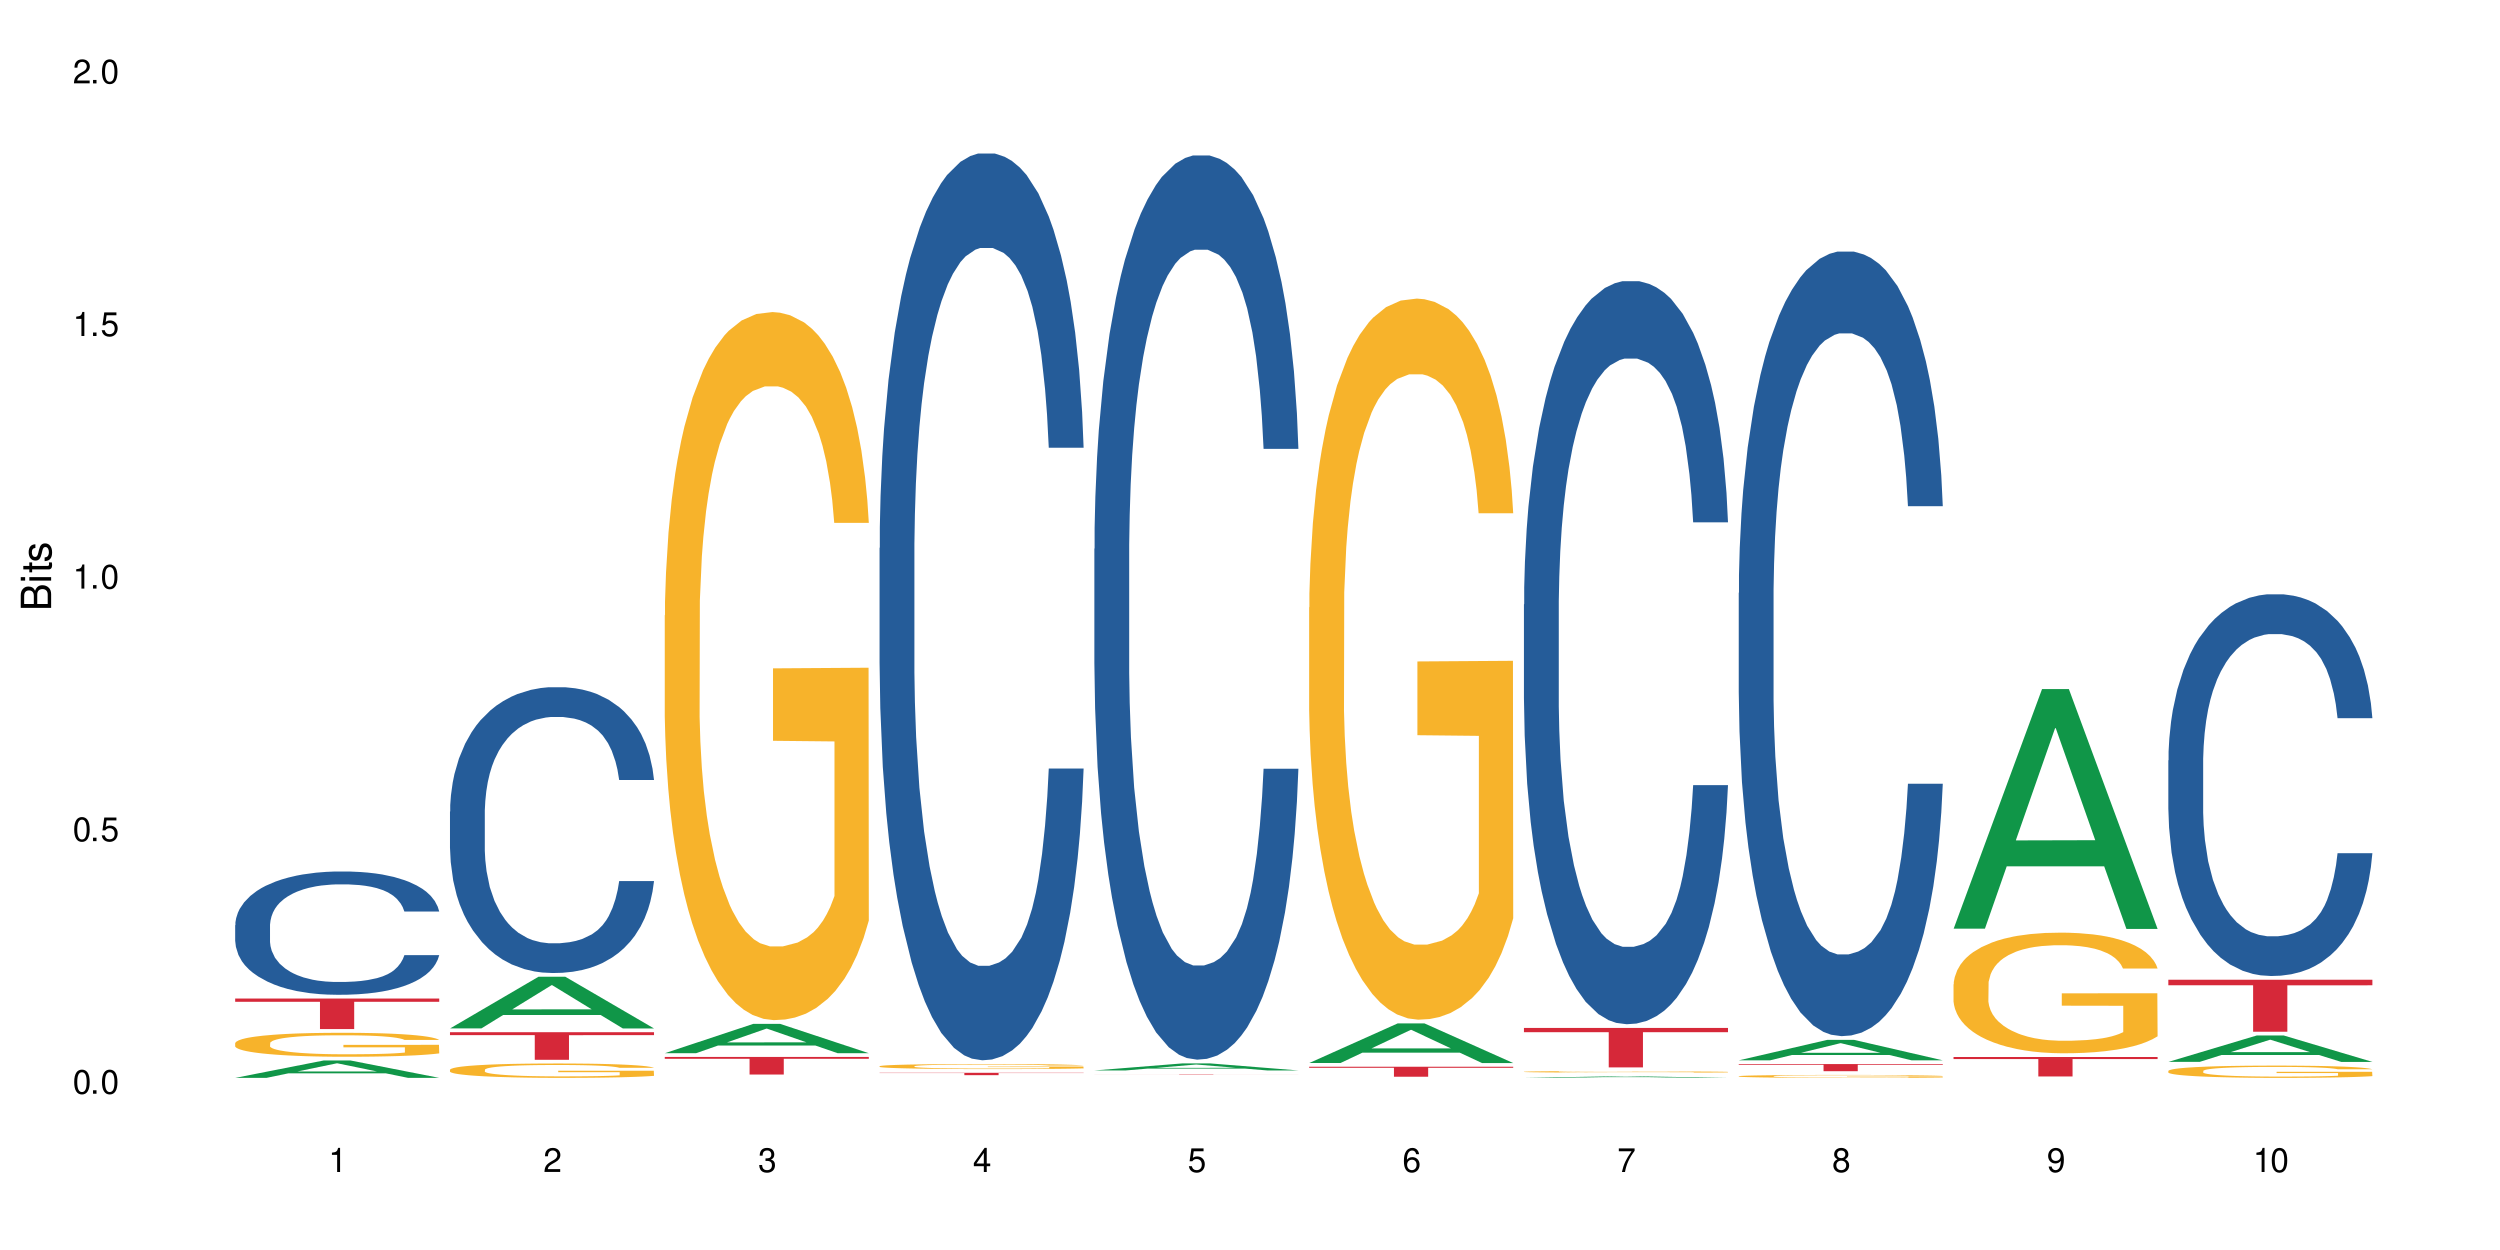 <?xml version="1.0" encoding="UTF-8"?>
<svg xmlns="http://www.w3.org/2000/svg" xmlns:xlink="http://www.w3.org/1999/xlink" width="720" height="360" viewBox="0 0 720 360">
<defs>
<g>
<g id="glyph-0-0">
</g>
<g id="glyph-0-1">
<path d="M 2.641 -6.938 C 2 -6.938 1.422 -6.656 1.078 -6.172 C 0.641 -5.562 0.406 -4.641 0.406 -3.359 C 0.406 -1.016 1.188 0.219 2.641 0.219 C 4.078 0.219 4.859 -1.016 4.859 -3.297 C 4.859 -4.641 4.656 -5.547 4.203 -6.172 C 3.844 -6.656 3.281 -6.938 2.641 -6.938 Z M 2.641 -6.188 C 3.547 -6.188 4 -5.25 4 -3.375 C 4 -1.406 3.562 -0.484 2.625 -0.484 C 1.734 -0.484 1.281 -1.438 1.281 -3.344 C 1.281 -5.25 1.734 -6.188 2.641 -6.188 Z M 2.641 -6.188 "/>
</g>
<g id="glyph-0-2">
<path d="M 1.828 -1 L 0.828 -1 L 0.828 0 L 1.828 0 Z M 1.828 -1 "/>
</g>
<g id="glyph-0-3">
<path d="M 4.562 -6.797 L 1.062 -6.797 L 0.547 -3.094 L 1.328 -3.094 C 1.719 -3.562 2.047 -3.734 2.578 -3.734 C 3.484 -3.734 4.062 -3.109 4.062 -2.094 C 4.062 -1.125 3.484 -0.531 2.578 -0.531 C 1.828 -0.531 1.375 -0.906 1.188 -1.672 L 0.328 -1.672 C 0.453 -1.109 0.547 -0.844 0.75 -0.594 C 1.125 -0.078 1.828 0.219 2.594 0.219 C 3.969 0.219 4.922 -0.781 4.922 -2.219 C 4.922 -3.562 4.031 -4.484 2.719 -4.484 C 2.25 -4.484 1.859 -4.359 1.469 -4.062 L 1.734 -5.969 L 4.562 -5.969 Z M 4.562 -6.797 "/>
</g>
<g id="glyph-0-4">
<path d="M 2.484 -4.938 L 2.484 0 L 3.328 0 L 3.328 -6.938 L 2.766 -6.938 C 2.469 -5.875 2.281 -5.734 0.984 -5.562 L 0.984 -4.938 Z M 2.484 -4.938 "/>
</g>
<g id="glyph-0-5">
<path d="M 4.859 -0.828 L 1.281 -0.828 C 1.359 -1.406 1.672 -1.781 2.5 -2.281 L 3.469 -2.828 C 4.406 -3.344 4.906 -4.062 4.906 -4.906 C 4.906 -5.484 4.672 -6.031 4.266 -6.406 C 3.859 -6.766 3.375 -6.938 2.719 -6.938 C 1.859 -6.938 1.219 -6.625 0.844 -6.031 C 0.609 -5.672 0.5 -5.234 0.484 -4.531 L 1.328 -4.531 C 1.359 -5.016 1.406 -5.281 1.531 -5.516 C 1.75 -5.938 2.188 -6.203 2.703 -6.203 C 3.469 -6.203 4.031 -5.641 4.031 -4.891 C 4.031 -4.344 3.719 -3.859 3.125 -3.516 L 2.234 -3 C 0.812 -2.172 0.406 -1.531 0.328 -0.016 L 4.859 -0.016 Z M 4.859 -0.828 "/>
</g>
<g id="glyph-0-6">
<path d="M 2.125 -3.188 L 2.578 -3.188 C 3.5 -3.188 3.984 -2.766 3.984 -1.922 C 3.984 -1.062 3.469 -0.531 2.594 -0.531 C 1.656 -0.531 1.203 -1 1.156 -2.016 L 0.312 -2.016 C 0.344 -1.453 0.438 -1.094 0.609 -0.781 C 0.953 -0.109 1.625 0.219 2.547 0.219 C 3.953 0.219 4.859 -0.625 4.859 -1.938 C 4.859 -2.828 4.516 -3.297 3.703 -3.594 C 4.344 -3.844 4.656 -4.328 4.656 -5.031 C 4.656 -6.219 3.875 -6.938 2.578 -6.938 C 1.203 -6.938 0.484 -6.172 0.453 -4.703 L 1.297 -4.703 C 1.312 -5.125 1.344 -5.359 1.453 -5.578 C 1.641 -5.969 2.062 -6.203 2.594 -6.203 C 3.344 -6.203 3.797 -5.75 3.797 -5 C 3.797 -4.516 3.609 -4.219 3.25 -4.047 C 3.016 -3.953 2.703 -3.922 2.125 -3.906 Z M 2.125 -3.188 "/>
</g>
<g id="glyph-0-7">
<path d="M 3.141 -1.672 L 3.141 0 L 3.984 0 L 3.984 -1.672 L 4.984 -1.672 L 4.984 -2.438 L 3.984 -2.438 L 3.984 -6.938 L 3.359 -6.938 L 0.266 -2.578 L 0.266 -1.672 Z M 3.141 -2.438 L 1 -2.438 L 3.141 -5.5 Z M 3.141 -2.438 "/>
</g>
<g id="glyph-0-8">
<path d="M 4.781 -5.125 C 4.609 -6.266 3.891 -6.938 2.844 -6.938 C 2.094 -6.938 1.422 -6.578 1.031 -5.953 C 0.594 -5.266 0.406 -4.422 0.406 -3.172 C 0.406 -2 0.578 -1.25 0.984 -0.641 C 1.359 -0.078 1.953 0.219 2.703 0.219 C 3.984 0.219 4.922 -0.75 4.922 -2.094 C 4.922 -3.375 4.062 -4.281 2.844 -4.281 C 2.172 -4.281 1.641 -4.031 1.281 -3.516 C 1.281 -5.234 1.828 -6.188 2.797 -6.188 C 3.391 -6.188 3.797 -5.797 3.938 -5.125 Z M 2.734 -3.531 C 3.547 -3.531 4.062 -2.953 4.062 -2.031 C 4.062 -1.156 3.484 -0.531 2.703 -0.531 C 1.922 -0.531 1.328 -1.188 1.328 -2.078 C 1.328 -2.938 1.906 -3.531 2.734 -3.531 Z M 2.734 -3.531 "/>
</g>
<g id="glyph-0-9">
<path d="M 4.984 -6.797 L 0.438 -6.797 L 0.438 -5.969 L 4.109 -5.969 C 2.5 -3.656 1.828 -2.234 1.328 0 L 2.219 0 C 2.594 -2.172 3.453 -4.047 4.984 -6.094 Z M 4.984 -6.797 "/>
</g>
<g id="glyph-0-10">
<path d="M 3.75 -3.656 C 4.469 -4.094 4.688 -4.438 4.688 -5.078 C 4.688 -6.172 3.844 -6.938 2.641 -6.938 C 1.438 -6.938 0.594 -6.172 0.594 -5.094 C 0.594 -4.438 0.812 -4.094 1.516 -3.656 C 0.734 -3.266 0.359 -2.703 0.359 -1.922 C 0.359 -0.656 1.281 0.219 2.641 0.219 C 3.984 0.219 4.922 -0.656 4.922 -1.922 C 4.922 -2.703 4.531 -3.266 3.75 -3.656 Z M 2.641 -6.188 C 3.359 -6.188 3.812 -5.75 3.812 -5.062 C 3.812 -4.406 3.344 -3.984 2.641 -3.984 C 1.922 -3.984 1.453 -4.406 1.453 -5.078 C 1.453 -5.75 1.922 -6.188 2.641 -6.188 Z M 2.641 -3.266 C 3.484 -3.266 4.062 -2.719 4.062 -1.906 C 4.062 -1.078 3.484 -0.531 2.625 -0.531 C 1.797 -0.531 1.219 -1.094 1.219 -1.906 C 1.219 -2.719 1.781 -3.266 2.641 -3.266 Z M 2.641 -3.266 "/>
</g>
<g id="glyph-0-11">
<path d="M 0.516 -1.578 C 0.672 -0.453 1.406 0.219 2.438 0.219 C 3.188 0.219 3.859 -0.141 4.266 -0.766 C 4.688 -1.453 4.891 -2.297 4.891 -3.547 C 4.891 -4.719 4.703 -5.453 4.312 -6.078 C 3.938 -6.641 3.344 -6.938 2.594 -6.938 C 1.297 -6.938 0.359 -5.969 0.359 -4.625 C 0.359 -3.344 1.234 -2.453 2.453 -2.453 C 3.094 -2.453 3.578 -2.672 4.016 -3.203 C 4 -1.484 3.469 -0.531 2.5 -0.531 C 1.906 -0.531 1.484 -0.906 1.359 -1.578 Z M 2.578 -6.203 C 3.375 -6.203 3.969 -5.531 3.969 -4.641 C 3.969 -3.797 3.391 -3.188 2.547 -3.188 C 1.734 -3.188 1.234 -3.766 1.234 -4.688 C 1.234 -5.562 1.797 -6.203 2.578 -6.203 Z M 2.578 -6.203 "/>
</g>
<g id="glyph-1-0">
</g>
<g id="glyph-1-1">
<path d="M 0 -0.953 L 0 -4.891 C 0 -5.719 -0.234 -6.344 -0.734 -6.797 C -1.188 -7.234 -1.812 -7.469 -2.5 -7.469 C -3.547 -7.469 -4.188 -7 -4.625 -5.875 C -4.984 -6.688 -5.625 -7.094 -6.531 -7.094 C -7.172 -7.094 -7.734 -6.859 -8.141 -6.391 C -8.562 -5.922 -8.75 -5.344 -8.75 -4.5 L -8.75 -0.953 Z M -4.984 -2.062 L -7.766 -2.062 L -7.766 -4.219 C -7.766 -4.844 -7.688 -5.203 -7.453 -5.5 C -7.219 -5.812 -6.859 -5.969 -6.375 -5.969 C -5.891 -5.969 -5.531 -5.812 -5.297 -5.5 C -5.062 -5.203 -4.984 -4.844 -4.984 -4.219 Z M -0.984 -2.062 L -4 -2.062 L -4 -4.781 C -4 -5.766 -3.438 -6.359 -2.484 -6.359 C -1.547 -6.359 -0.984 -5.766 -0.984 -4.781 Z M -0.984 -2.062 "/>
</g>
<g id="glyph-1-2">
<path d="M -6.281 -1.797 L -6.281 -0.797 L 0 -0.797 L 0 -1.797 Z M -8.75 -1.797 L -8.75 -0.797 L -7.484 -0.797 L -7.484 -1.797 Z M -8.75 -1.797 "/>
</g>
<g id="glyph-1-3">
<path d="M -6.281 -3.047 L -6.281 -2.016 L -8.016 -2.016 L -8.016 -1.016 L -6.281 -1.016 L -6.281 -0.172 L -5.469 -0.172 L -5.469 -1.016 L -0.719 -1.016 C -0.078 -1.016 0.281 -1.453 0.281 -2.234 C 0.281 -2.5 0.25 -2.719 0.188 -3.047 L -0.641 -3.047 C -0.609 -2.906 -0.594 -2.766 -0.594 -2.562 C -0.594 -2.141 -0.719 -2.016 -1.156 -2.016 L -5.469 -2.016 L -5.469 -3.047 Z M -6.281 -3.047 "/>
</g>
<g id="glyph-1-4">
<path d="M -4.531 -5.25 C -5.766 -5.25 -6.469 -4.422 -6.469 -2.969 C -6.469 -1.516 -5.719 -0.562 -4.547 -0.562 C -3.562 -0.562 -3.094 -1.062 -2.734 -2.562 L -2.516 -3.484 C -2.344 -4.188 -2.094 -4.469 -1.641 -4.469 C -1.047 -4.469 -0.641 -3.875 -0.641 -3 C -0.641 -2.453 -0.797 -2 -1.062 -1.75 C -1.25 -1.594 -1.422 -1.531 -1.875 -1.469 L -1.875 -0.406 C -0.422 -0.453 0.281 -1.266 0.281 -2.922 C 0.281 -4.5 -0.5 -5.516 -1.719 -5.516 C -2.656 -5.516 -3.172 -4.984 -3.469 -3.734 L -3.703 -2.766 C -3.891 -1.953 -4.156 -1.609 -4.594 -1.609 C -5.188 -1.609 -5.547 -2.125 -5.547 -2.938 C -5.547 -3.75 -5.203 -4.172 -4.531 -4.203 Z M -4.531 -5.25 "/>
</g>
</g>
</defs>
<rect x="-72" y="-36" width="864" height="432" fill="rgb(100%, 100%, 100%)" fill-opacity="1"/>
<path fill-rule="nonzero" fill="rgb(6.275%, 58.824%, 28.235%)" fill-opacity="1" d="M 67.73 310.422 L 67.793 310.418 L 93.223 305.418 L 100.945 305.418 L 126.5 310.426 L 117.52 310.426 L 111.117 309.121 L 83.051 309.121 L 76.773 310.422 L 67.73 310.422 L 85.75 308.578 L 108.543 308.574 L 97.176 306.234 L 97.051 306.23 L 96.926 306.246 L 85.688 308.574 L 85.75 308.578 Z M 67.73 310.422 "/>
<path fill-rule="nonzero" fill="rgb(14.51%, 36.078%, 60%)" fill-opacity="1" d="M 67.73 266.453 L 67.801 266.422 L 67.801 265.641 L 68.02 264.41 L 68.52 262.852 L 69.02 261.781 L 70.312 259.867 L 72.102 258.02 L 73.965 256.59 L 75.328 255.746 L 76.547 255.098 L 79.34 253.898 L 81.133 253.281 L 83.066 252.73 L 85.434 252.176 L 87.152 251.852 L 91.023 251.332 L 93.891 251.105 L 96.113 251.008 L 100.914 251.008 L 103.781 251.141 L 105.859 251.301 L 108.152 251.562 L 110.086 251.852 L 113.457 252.566 L 116.465 253.477 L 117.828 253.996 L 119.977 255 L 121.625 255.973 L 122.773 256.816 L 124.062 258.02 L 125.207 259.477 L 126.07 261.133 L 126.5 262.527 L 116.465 262.527 L 115.965 261.23 L 115.391 260.223 L 114.316 258.895 L 113.238 257.953 L 111.734 257.012 L 110.375 256.395 L 108.512 255.777 L 106.863 255.391 L 105.141 255.098 L 103.492 254.902 L 100.34 254.707 L 96.684 254.707 L 95.324 254.773 L 92.527 255.031 L 91.023 255.258 L 88.871 255.715 L 87.367 256.137 L 85.578 256.785 L 84.359 257.336 L 82.852 258.18 L 81.777 258.926 L 80.559 259.996 L 79.844 260.809 L 79.199 261.715 L 78.625 262.789 L 78.195 263.922 L 77.906 265.125 L 77.766 266.293 L 77.766 271.32 L 77.906 272.488 L 78.266 273.852 L 79.199 275.832 L 80.559 277.551 L 82.137 278.914 L 83.641 279.887 L 84.5 280.34 L 85.648 280.859 L 87.441 281.508 L 90.02 282.156 L 91.523 282.418 L 93.816 282.676 L 96.184 282.805 L 99.336 282.805 L 102.133 282.676 L 103.996 282.516 L 105.93 282.254 L 108.582 281.703 L 110.23 281.184 L 111.664 280.566 L 112.738 279.953 L 113.457 279.434 L 114.531 278.426 L 115.391 277.324 L 116.035 276.188 L 116.465 275.086 L 126.5 275.086 L 126.07 276.383 L 125.422 277.648 L 124.777 278.59 L 123.777 279.723 L 122.629 280.73 L 120.98 281.867 L 119.617 282.613 L 117.828 283.422 L 116.18 284.039 L 114.387 284.59 L 111.734 285.238 L 110.016 285.566 L 108.152 285.855 L 105.93 286.117 L 103.137 286.344 L 100.125 286.473 L 97.328 286.504 L 94.32 286.441 L 92.098 286.312 L 89.16 286.02 L 85.504 285.434 L 82.852 284.816 L 80.773 284.203 L 78.984 283.555 L 76.977 282.676 L 74.395 281.25 L 72.82 280.145 L 71.746 279.238 L 70.527 277.973 L 69.664 276.836 L 68.664 275.02 L 67.945 272.715 L 67.73 270.93 Z M 67.73 266.453 "/>
<path fill-rule="nonzero" fill="rgb(96.863%, 70.196%, 16.863%)" fill-opacity="1" d="M 67.73 300.398 L 67.801 300.395 L 67.801 300.27 L 68.09 299.984 L 68.805 299.594 L 69.738 299.273 L 70.742 299.02 L 71.387 298.887 L 72.461 298.699 L 73.395 298.559 L 75.758 298.273 L 78.77 298.012 L 80.418 297.898 L 82.281 297.789 L 84.93 297.668 L 86.148 297.625 L 89.875 297.523 L 94.105 297.461 L 98.762 297.441 L 100.914 297.449 L 103.852 297.473 L 107.863 297.543 L 110.16 297.605 L 111.949 297.668 L 113.812 297.75 L 116.105 297.879 L 118.258 298.027 L 119.977 298.18 L 121.695 298.371 L 123.129 298.57 L 124.348 298.793 L 125.422 299.059 L 126.07 299.277 L 126.5 299.5 L 116.535 299.5 L 115.965 299.277 L 115.32 299.109 L 114.242 298.898 L 113.168 298.75 L 112.094 298.629 L 110.086 298.465 L 108.367 298.363 L 106.215 298.273 L 104.137 298.219 L 101.773 298.18 L 100.34 298.168 L 96.543 298.168 L 93.102 298.211 L 91.094 298.262 L 89.66 298.312 L 87.656 298.406 L 86.438 298.484 L 85.719 298.535 L 83.57 298.73 L 82.137 298.906 L 81.348 299.027 L 80.344 299.215 L 79.629 299.387 L 78.84 299.637 L 78.41 299.828 L 77.836 300.254 L 77.766 301.391 L 77.98 301.629 L 78.41 301.887 L 78.984 302.117 L 79.844 302.355 L 80.703 302.539 L 82.207 302.785 L 83.496 302.949 L 84.5 303.055 L 86.438 303.227 L 87.227 303.281 L 89.09 303.395 L 91.023 303.484 L 93.387 303.559 L 95.18 303.598 L 98.047 303.629 L 101.703 303.629 L 106 303.59 L 108.727 303.539 L 110.59 303.488 L 111.809 303.445 L 113.312 303.375 L 114.387 303.312 L 115.391 303.242 L 116.609 303.137 L 116.609 301.629 L 98.906 301.625 L 98.906 300.918 L 126.426 300.91 L 126.5 303.375 L 124.992 303.547 L 123.129 303.711 L 121.34 303.836 L 119.477 303.945 L 116.824 304.062 L 114.672 304.141 L 111.375 304.227 L 108.367 304.285 L 105.215 304.324 L 102.418 304.34 L 99.121 304.348 L 96.184 304.336 L 93.031 304.297 L 90.52 304.246 L 88.227 304.184 L 85.934 304.102 L 83.066 303.969 L 81.203 303.863 L 79.27 303.73 L 77.336 303.57 L 75.613 303.402 L 74.469 303.27 L 73.32 303.117 L 72.102 302.93 L 70.957 302.715 L 70.098 302.52 L 69.309 302.297 L 68.734 302.09 L 68.16 301.805 L 67.875 301.578 L 67.73 301.383 Z M 67.73 300.398 "/>
<path fill-rule="nonzero" fill="rgb(83.922%, 15.686%, 22.353%)" fill-opacity="1" d="M 67.73 287.574 L 126.5 287.574 L 126.5 288.516 L 102.008 288.523 L 102.008 296.375 L 92.152 296.375 L 92.152 288.531 L 92.008 288.516 L 67.73 288.516 Z M 67.73 287.574 "/>
<path fill-rule="nonzero" fill="rgb(6.275%, 58.824%, 28.235%)" fill-opacity="1" d="M 129.594 296.188 L 129.656 296.172 L 155.082 281.305 L 162.805 281.305 L 188.359 296.199 L 179.383 296.199 L 172.977 292.312 L 144.91 292.312 L 138.633 296.188 L 129.594 296.188 L 147.613 290.703 L 170.402 290.688 L 159.039 283.738 L 158.914 283.723 L 158.789 283.766 L 147.547 290.688 L 147.613 290.703 Z M 129.594 296.188 "/>
<path fill-rule="nonzero" fill="rgb(14.51%, 36.078%, 60%)" fill-opacity="1" d="M 129.594 233.738 L 129.664 233.664 L 129.664 231.859 L 129.879 229 L 130.379 225.387 L 130.883 222.906 L 132.172 218.465 L 133.965 214.176 L 135.828 210.867 L 137.188 208.91 L 138.406 207.406 L 141.203 204.621 L 142.992 203.191 L 144.93 201.914 L 147.293 200.637 L 149.016 199.883 L 152.883 198.68 L 155.75 198.152 L 157.973 197.926 L 162.773 197.926 L 165.641 198.227 L 167.719 198.602 L 170.012 199.207 L 171.949 199.883 L 175.316 201.539 L 178.324 203.645 L 179.688 204.848 L 181.836 207.18 L 183.484 209.438 L 184.633 211.395 L 185.922 214.176 L 187.07 217.562 L 187.93 221.398 L 188.359 224.637 L 178.324 224.637 L 177.824 221.625 L 177.25 219.293 L 176.176 216.207 L 175.102 214.027 L 173.598 211.844 L 172.234 210.414 L 170.371 208.984 L 168.723 208.082 L 167.004 207.406 L 165.355 206.953 L 162.199 206.504 L 158.547 206.504 L 157.184 206.652 L 154.391 207.254 L 152.883 207.781 L 150.734 208.836 L 149.23 209.812 L 147.438 211.32 L 146.219 212.598 L 144.715 214.555 L 143.641 216.285 L 142.422 218.766 L 141.703 220.648 L 141.059 222.754 L 140.484 225.238 L 140.055 227.871 L 139.77 230.656 L 139.625 233.363 L 139.625 245.023 L 139.77 247.734 L 140.129 250.895 L 141.059 255.484 L 142.422 259.469 L 143.996 262.629 L 145.504 264.887 L 146.363 265.941 L 147.508 267.145 L 149.301 268.648 L 151.879 270.152 L 153.387 270.754 L 155.68 271.359 L 158.043 271.66 L 161.199 271.66 L 163.992 271.359 L 165.855 270.98 L 167.789 270.379 L 170.441 269.102 L 172.09 267.898 L 173.523 266.469 L 174.598 265.039 L 175.316 263.832 L 176.391 261.5 L 177.25 258.945 L 177.895 256.309 L 178.324 253.754 L 188.359 253.754 L 187.93 256.762 L 187.285 259.695 L 186.641 261.879 L 185.637 264.512 L 184.488 266.844 L 182.84 269.477 L 181.48 271.207 L 179.688 273.09 L 178.039 274.516 L 176.246 275.797 L 173.598 277.301 L 171.875 278.055 L 170.012 278.73 L 167.789 279.332 L 164.996 279.859 L 161.984 280.16 L 159.191 280.234 L 156.18 280.086 L 153.957 279.785 L 151.02 279.105 L 147.367 277.754 L 144.715 276.324 L 142.637 274.895 L 140.844 273.391 L 138.836 271.359 L 136.258 268.047 L 134.68 265.488 L 133.605 263.383 L 132.387 260.449 L 131.527 257.816 L 130.523 253.602 L 129.809 248.262 L 129.594 244.121 Z M 129.594 233.738 "/>
<path fill-rule="nonzero" fill="rgb(96.863%, 70.196%, 16.863%)" fill-opacity="1" d="M 129.594 308.059 L 129.664 308.055 L 129.664 307.98 L 129.949 307.809 L 130.668 307.574 L 131.598 307.383 L 132.602 307.23 L 133.246 307.152 L 134.32 307.039 L 135.254 306.953 L 137.617 306.785 L 140.629 306.625 L 142.277 306.559 L 144.141 306.492 L 146.793 306.422 L 148.012 306.395 L 151.738 306.336 L 155.965 306.297 L 160.625 306.285 L 162.773 306.289 L 165.711 306.305 L 169.727 306.344 L 172.02 306.383 L 173.812 306.422 L 175.676 306.469 L 177.969 306.547 L 180.117 306.637 L 181.836 306.727 L 183.559 306.84 L 184.992 306.961 L 186.211 307.094 L 187.285 307.254 L 187.93 307.387 L 188.359 307.52 L 178.398 307.52 L 177.824 307.387 L 177.18 307.285 L 176.105 307.16 L 175.031 307.066 L 173.953 306.996 L 171.949 306.898 L 170.227 306.836 L 168.078 306.785 L 166 306.75 L 163.633 306.727 L 162.199 306.719 L 158.402 306.719 L 154.961 306.746 L 152.957 306.777 L 151.523 306.809 L 149.516 306.863 L 148.297 306.91 L 147.582 306.941 L 145.43 307.059 L 143.996 307.164 L 143.207 307.234 L 142.207 307.348 L 141.488 307.449 L 140.699 307.602 L 140.27 307.715 L 139.695 307.973 L 139.625 308.652 L 139.84 308.797 L 140.27 308.953 L 140.844 309.09 L 141.703 309.23 L 142.562 309.34 L 144.07 309.488 L 145.359 309.586 L 146.363 309.652 L 148.297 309.754 L 149.086 309.789 L 150.949 309.855 L 152.883 309.91 L 155.25 309.953 L 157.039 309.977 L 159.906 309.996 L 163.562 309.996 L 167.863 309.973 L 170.586 309.941 L 172.449 309.914 L 173.668 309.887 L 175.172 309.844 L 176.246 309.809 L 177.25 309.766 L 178.469 309.699 L 178.469 308.797 L 160.766 308.793 L 160.766 308.371 L 188.289 308.367 L 188.359 309.844 L 186.855 309.945 L 184.992 310.047 L 183.199 310.121 L 181.336 310.184 L 178.684 310.258 L 176.535 310.301 L 173.238 310.355 L 170.227 310.391 L 167.074 310.41 L 164.277 310.422 L 160.984 310.426 L 158.043 310.418 L 154.891 310.398 L 152.383 310.367 L 150.09 310.328 L 147.797 310.281 L 144.93 310.199 L 143.066 310.137 L 141.129 310.055 L 139.195 309.961 L 137.477 309.859 L 136.328 309.781 L 135.184 309.691 L 133.965 309.574 L 132.816 309.449 L 131.957 309.332 L 131.168 309.199 L 130.594 309.074 L 130.023 308.902 L 129.734 308.766 L 129.594 308.648 Z M 129.594 308.059 "/>
<path fill-rule="nonzero" fill="rgb(83.922%, 15.686%, 22.353%)" fill-opacity="1" d="M 129.594 297.27 L 188.359 297.27 L 188.359 298.121 L 163.867 298.129 L 163.867 305.215 L 154.012 305.215 L 154.012 298.133 L 153.871 298.121 L 129.594 298.121 Z M 129.594 297.27 "/>
<path fill-rule="nonzero" fill="rgb(6.275%, 58.824%, 28.235%)" fill-opacity="1" d="M 191.453 303.316 L 191.516 303.309 L 216.945 294.871 L 224.668 294.871 L 250.219 303.324 L 241.242 303.324 L 234.84 301.117 L 206.773 301.117 L 200.492 303.316 L 191.453 303.316 L 209.473 300.207 L 232.266 300.195 L 220.898 296.25 L 220.773 296.242 L 220.648 296.27 L 209.41 300.195 L 209.473 300.207 Z M 191.453 303.316 "/>
<path fill-rule="nonzero" fill="rgb(96.863%, 70.196%, 16.863%)" fill-opacity="1" d="M 191.453 177.219 L 191.523 177.031 L 191.523 173.309 L 191.812 164.926 L 192.527 153.379 L 193.461 143.883 L 194.461 136.434 L 195.109 132.52 L 196.184 126.934 L 197.113 122.836 L 199.48 114.457 L 202.488 106.633 L 204.137 103.281 L 206 100.117 L 208.652 96.578 L 209.871 95.273 L 213.598 92.293 L 217.828 90.43 L 222.484 89.871 L 224.637 90.059 L 227.574 90.805 L 231.586 92.852 L 233.879 94.715 L 235.672 96.578 L 237.535 99 L 239.828 102.723 L 241.98 107.191 L 243.699 111.664 L 245.418 117.25 L 246.852 123.211 L 248.07 129.727 L 249.145 137.551 L 249.789 144.066 L 250.219 150.586 L 240.258 150.586 L 239.684 144.066 L 239.039 139.039 L 237.965 132.895 L 236.891 128.422 L 235.816 124.887 L 233.809 120.043 L 232.09 117.062 L 229.938 114.457 L 227.859 112.781 L 225.496 111.664 L 224.062 111.289 L 220.262 111.289 L 216.824 112.594 L 214.816 114.082 L 213.383 115.574 L 211.375 118.367 L 210.156 120.602 L 209.441 122.09 L 207.293 127.863 L 205.859 133.078 L 205.07 136.617 L 204.066 142.207 L 203.348 147.234 L 202.562 154.684 L 202.133 160.27 L 201.559 172.934 L 201.484 206.457 L 201.703 213.535 L 202.133 221.168 L 202.703 227.875 L 203.566 234.949 L 204.426 240.352 L 205.93 247.613 L 207.219 252.457 L 208.223 255.621 L 210.156 260.652 L 210.945 262.328 L 212.809 265.68 L 214.746 268.285 L 217.109 270.523 L 218.902 271.641 L 221.77 272.57 L 225.422 272.57 L 229.723 271.453 L 232.445 269.965 L 234.309 268.473 L 235.527 267.168 L 237.035 265.121 L 238.109 263.258 L 239.113 261.211 L 240.332 258.043 L 240.332 213.535 L 222.629 213.348 L 222.629 192.488 L 250.148 192.301 L 250.219 265.121 L 248.715 270.148 L 246.852 274.992 L 245.059 278.715 L 243.195 281.883 L 240.547 285.422 L 238.395 287.656 L 235.098 290.262 L 232.09 291.938 L 228.934 293.055 L 226.141 293.613 L 222.844 293.801 L 219.906 293.43 L 216.75 292.312 L 214.242 290.82 L 211.949 288.961 L 209.656 286.539 L 206.789 282.629 L 204.926 279.461 L 202.992 275.551 L 201.055 270.895 L 199.336 265.867 L 198.191 261.953 L 197.043 257.484 L 195.824 251.898 L 194.68 245.566 L 193.816 239.793 L 193.031 233.273 L 192.457 227.129 L 191.883 218.75 L 191.598 212.043 L 191.453 206.27 Z M 191.453 177.219 "/>
<path fill-rule="nonzero" fill="rgb(83.922%, 15.686%, 22.353%)" fill-opacity="1" d="M 191.453 304.395 L 250.219 304.395 L 250.219 304.938 L 225.727 304.941 L 225.727 309.457 L 215.875 309.457 L 215.875 304.945 L 215.73 304.938 L 191.453 304.938 Z M 191.453 304.395 "/>
<path fill-rule="nonzero" fill="rgb(14.51%, 36.078%, 60%)" fill-opacity="1" d="M 253.312 157.84 L 253.387 157.602 L 253.387 151.871 L 253.602 142.801 L 254.102 131.34 L 254.605 123.465 L 255.895 109.379 L 257.684 95.773 L 259.547 85.27 L 260.91 79.062 L 262.129 74.289 L 264.922 65.457 L 266.715 60.922 L 268.652 56.863 L 271.016 52.805 L 272.734 50.418 L 276.605 46.598 L 279.473 44.926 L 281.695 44.211 L 286.496 44.211 L 289.363 45.164 L 291.441 46.359 L 293.734 48.27 L 295.668 50.418 L 299.039 55.668 L 302.047 62.352 L 303.41 66.172 L 305.559 73.574 L 307.207 80.734 L 308.355 86.941 L 309.645 95.773 L 310.793 106.516 L 311.652 118.691 L 312.082 128.953 L 302.047 128.953 L 301.547 119.406 L 300.973 112.004 L 299.898 102.219 L 298.824 95.297 L 297.316 88.371 L 295.957 83.836 L 294.094 79.301 L 292.445 76.438 L 290.723 74.289 L 289.074 72.855 L 285.922 71.426 L 282.266 71.426 L 280.906 71.902 L 278.109 73.812 L 276.605 75.48 L 274.457 78.824 L 272.949 81.926 L 271.16 86.703 L 269.941 90.762 L 268.434 96.965 L 267.359 102.457 L 266.141 110.336 L 265.426 116.301 L 264.781 122.988 L 264.207 130.863 L 263.777 139.219 L 263.492 148.051 L 263.348 156.645 L 263.348 193.648 L 263.492 202.242 L 263.848 212.266 L 264.781 226.828 L 266.141 239.48 L 267.719 249.508 L 269.223 256.668 L 270.082 260.008 L 271.23 263.828 L 273.023 268.602 L 275.602 273.379 L 277.105 275.289 L 279.402 277.195 L 281.766 278.152 L 284.918 278.152 L 287.715 277.195 L 289.578 276.004 L 291.512 274.094 L 294.164 270.035 L 295.812 266.215 L 297.246 261.68 L 298.32 257.145 L 299.039 253.324 L 300.113 245.926 L 300.973 237.809 L 301.617 229.453 L 302.047 221.336 L 312.082 221.336 L 311.652 230.887 L 311.008 240.195 L 310.363 247.117 L 309.359 255.473 L 308.211 262.875 L 306.562 271.23 L 305.203 276.719 L 303.41 282.688 L 301.762 287.223 L 299.969 291.281 L 297.316 296.055 L 295.598 298.441 L 293.734 300.59 L 291.512 302.5 L 288.719 304.172 L 285.707 305.129 L 282.914 305.367 L 279.902 304.887 L 277.68 303.934 L 274.742 301.785 L 271.086 297.488 L 268.434 292.953 L 266.355 288.418 L 264.566 283.641 L 262.559 277.195 L 259.98 266.695 L 258.402 258.578 L 257.328 251.895 L 256.109 242.582 L 255.25 234.227 L 254.246 220.859 L 253.527 203.91 L 253.312 190.781 Z M 253.312 157.84 "/>
<path fill-rule="nonzero" fill="rgb(96.863%, 70.196%, 16.863%)" fill-opacity="1" d="M 253.312 307.062 L 253.387 307.059 L 253.387 307.031 L 253.672 306.973 L 254.387 306.891 L 255.32 306.82 L 256.324 306.77 L 256.969 306.742 L 258.043 306.699 L 258.977 306.672 L 261.34 306.609 L 264.352 306.555 L 266 306.531 L 267.863 306.508 L 270.516 306.484 L 271.73 306.473 L 275.461 306.453 L 279.688 306.438 L 284.348 306.434 L 286.496 306.438 L 289.434 306.441 L 293.449 306.457 L 295.742 306.469 L 297.531 306.484 L 299.395 306.5 L 301.691 306.527 L 303.84 306.559 L 305.559 306.59 L 307.281 306.633 L 308.715 306.672 L 309.93 306.719 L 311.008 306.777 L 311.652 306.824 L 312.082 306.871 L 302.121 306.871 L 301.547 306.824 L 300.902 306.789 L 299.824 306.742 L 298.75 306.711 L 297.676 306.688 L 295.668 306.652 L 293.949 306.629 L 291.801 306.609 L 289.723 306.598 L 287.355 306.59 L 282.125 306.59 L 278.684 306.598 L 276.676 306.609 L 275.242 306.617 L 273.238 306.641 L 272.02 306.656 L 271.301 306.664 L 269.152 306.707 L 267.719 306.746 L 266.93 306.77 L 265.926 306.809 L 265.211 306.848 L 264.422 306.898 L 263.992 306.938 L 263.418 307.031 L 263.348 307.27 L 263.562 307.32 L 263.992 307.375 L 264.566 307.426 L 265.426 307.477 L 266.285 307.512 L 267.789 307.566 L 269.082 307.602 L 270.082 307.621 L 272.02 307.66 L 272.809 307.672 L 274.672 307.695 L 276.605 307.715 L 278.973 307.73 L 280.762 307.738 L 283.629 307.746 L 287.285 307.746 L 291.586 307.734 L 294.309 307.727 L 296.172 307.715 L 297.391 307.707 L 298.895 307.691 L 299.969 307.676 L 300.973 307.664 L 302.191 307.641 L 302.191 307.32 L 284.488 307.32 L 284.488 307.172 L 312.008 307.168 L 312.082 307.691 L 310.578 307.727 L 308.715 307.762 L 306.922 307.789 L 305.059 307.812 L 302.406 307.836 L 300.258 307.852 L 296.961 307.871 L 293.949 307.883 L 290.797 307.891 L 288 307.895 L 281.766 307.895 L 278.613 307.887 L 276.105 307.875 L 273.812 307.863 L 271.516 307.844 L 268.652 307.816 L 266.789 307.793 L 264.852 307.766 L 262.918 307.73 L 261.195 307.695 L 260.051 307.668 L 258.902 307.637 L 257.684 307.598 L 256.539 307.551 L 255.68 307.508 L 254.891 307.461 L 254.316 307.418 L 253.742 307.359 L 253.457 307.309 L 253.312 307.27 Z M 253.312 307.062 "/>
<path fill-rule="nonzero" fill="rgb(83.922%, 15.686%, 22.353%)" fill-opacity="1" d="M 253.312 308.965 L 312.082 308.965 L 312.082 309.039 L 287.59 309.039 L 287.59 309.648 L 277.734 309.648 L 277.734 309.039 L 253.312 309.039 Z M 253.312 308.965 "/>
<path fill-rule="nonzero" fill="rgb(6.275%, 58.824%, 28.235%)" fill-opacity="1" d="M 315.176 308.289 L 315.238 308.285 L 340.664 306.25 L 348.387 306.25 L 373.941 308.289 L 364.965 308.289 L 358.559 307.758 L 330.496 307.758 L 324.215 308.289 L 315.176 308.289 L 333.195 307.539 L 355.984 307.535 L 344.621 306.586 L 344.496 306.582 L 344.371 306.59 L 333.133 307.535 L 333.195 307.539 Z M 315.176 308.289 "/>
<path fill-rule="nonzero" fill="rgb(14.51%, 36.078%, 60%)" fill-opacity="1" d="M 315.176 158.078 L 315.246 157.844 L 315.246 152.129 L 315.461 143.082 L 315.961 131.66 L 316.465 123.805 L 317.754 109.762 L 319.547 96.191 L 321.41 85.719 L 322.77 79.531 L 323.988 74.77 L 326.785 65.961 L 328.578 61.441 L 330.512 57.395 L 332.875 53.348 L 334.598 50.965 L 338.465 47.156 L 341.332 45.492 L 343.555 44.777 L 348.355 44.777 L 351.223 45.73 L 353.301 46.922 L 355.594 48.824 L 357.531 50.965 L 360.898 56.203 L 363.91 62.867 L 365.27 66.676 L 367.422 74.055 L 369.07 81.195 L 370.215 87.387 L 371.504 96.191 L 372.652 106.902 L 373.512 119.043 L 373.941 129.277 L 363.91 129.277 L 363.406 119.758 L 362.832 112.379 L 361.758 102.617 L 360.684 95.715 L 359.18 88.812 L 357.816 84.289 L 355.953 79.77 L 354.305 76.91 L 352.586 74.77 L 350.938 73.34 L 347.785 71.914 L 344.129 71.914 L 342.766 72.391 L 339.973 74.293 L 338.465 75.961 L 336.316 79.293 L 334.812 82.387 L 333.02 87.148 L 331.801 91.195 L 330.297 97.383 L 329.223 102.855 L 328.004 110.711 L 327.285 116.664 L 326.641 123.328 L 326.066 131.184 L 325.637 139.512 L 325.352 148.32 L 325.207 156.891 L 325.207 193.785 L 325.352 202.352 L 325.711 212.352 L 326.641 226.871 L 328.004 239.484 L 329.578 249.484 L 331.086 256.625 L 331.945 259.957 L 333.09 263.766 L 334.883 268.527 L 337.465 273.285 L 338.969 275.191 L 341.262 277.094 L 343.625 278.047 L 346.781 278.047 L 349.574 277.094 L 351.438 275.906 L 353.375 274 L 356.023 269.953 L 357.672 266.145 L 359.105 261.621 L 360.184 257.102 L 360.898 253.293 L 361.973 245.914 L 362.832 237.82 L 363.48 229.488 L 363.91 221.395 L 373.941 221.395 L 373.512 230.918 L 372.867 240.199 L 372.223 247.102 L 371.219 255.434 L 370.07 262.812 L 368.422 271.145 L 367.062 276.617 L 365.27 282.57 L 363.621 287.094 L 361.832 291.137 L 359.18 295.898 L 357.457 298.281 L 355.594 300.422 L 353.375 302.324 L 350.578 303.992 L 347.57 304.945 L 344.773 305.184 L 341.762 304.707 L 339.543 303.754 L 336.602 301.613 L 332.949 297.328 L 330.297 292.805 L 328.219 288.281 L 326.426 283.52 L 324.418 277.094 L 321.84 266.621 L 320.262 258.527 L 319.188 251.863 L 317.969 242.582 L 317.109 234.25 L 316.105 220.918 L 315.391 204.02 L 315.176 190.93 Z M 315.176 158.078 "/>
<path fill-rule="nonzero" fill="rgb(83.922%, 15.686%, 22.353%)" fill-opacity="1" d="M 315.176 309.359 L 373.941 309.359 L 373.941 309.371 L 349.449 309.371 L 349.449 309.457 L 339.594 309.457 L 339.594 309.371 L 315.176 309.371 Z M 315.176 309.359 "/>
<path fill-rule="nonzero" fill="rgb(6.275%, 58.824%, 28.235%)" fill-opacity="1" d="M 377.035 306.145 L 377.098 306.137 L 402.527 294.742 L 410.25 294.742 L 435.805 306.156 L 426.824 306.156 L 420.422 303.176 L 392.355 303.176 L 386.078 306.145 L 377.035 306.145 L 395.055 301.945 L 417.848 301.934 L 406.48 296.609 L 406.355 296.598 L 406.23 296.629 L 394.992 301.934 L 395.055 301.945 Z M 377.035 306.145 "/>
<path fill-rule="nonzero" fill="rgb(96.863%, 70.196%, 16.863%)" fill-opacity="1" d="M 377.035 174.945 L 377.105 174.754 L 377.105 170.961 L 377.395 162.426 L 378.109 150.668 L 379.043 140.996 L 380.047 133.406 L 380.691 129.426 L 381.766 123.734 L 382.695 119.562 L 385.062 111.027 L 388.07 103.062 L 389.719 99.648 L 391.582 96.422 L 394.234 92.82 L 395.453 91.492 L 399.18 88.457 L 403.41 86.562 L 408.066 85.992 L 410.219 86.18 L 413.156 86.941 L 417.168 89.027 L 419.461 90.922 L 421.254 92.82 L 423.117 95.285 L 425.41 99.078 L 427.562 103.629 L 429.281 108.184 L 431 113.871 L 432.434 119.941 L 433.652 126.578 L 434.727 134.547 L 435.375 141.184 L 435.805 147.824 L 425.84 147.824 L 425.27 141.184 L 424.621 136.062 L 423.547 129.805 L 422.473 125.254 L 421.398 121.648 L 419.391 116.719 L 417.672 113.684 L 415.52 111.027 L 413.441 109.32 L 411.078 108.184 L 409.645 107.805 L 405.848 107.805 L 402.406 109.129 L 400.398 110.648 L 398.965 112.164 L 396.961 115.012 L 395.742 117.285 L 395.023 118.805 L 392.875 124.684 L 391.441 129.992 L 390.652 133.598 L 389.648 139.289 L 388.934 144.41 L 388.145 151.996 L 387.715 157.684 L 387.141 170.582 L 387.07 204.723 L 387.285 211.93 L 387.715 219.707 L 388.289 226.531 L 389.148 233.742 L 390.008 239.242 L 391.512 246.637 L 392.801 251.57 L 393.805 254.793 L 395.742 259.914 L 396.527 261.621 L 398.391 265.035 L 400.328 267.691 L 402.691 269.965 L 404.484 271.105 L 407.352 272.051 L 411.008 272.051 L 415.305 270.914 L 418.031 269.398 L 419.895 267.879 L 421.109 266.551 L 422.617 264.465 L 423.691 262.57 L 424.695 260.484 L 425.914 257.258 L 425.914 211.93 L 408.211 211.738 L 408.211 190.496 L 435.73 190.309 L 435.805 264.465 L 434.297 269.586 L 432.434 274.52 L 430.645 278.312 L 428.781 281.535 L 426.129 285.141 L 423.977 287.414 L 420.68 290.07 L 417.672 291.777 L 414.52 292.914 L 411.723 293.484 L 408.426 293.676 L 405.488 293.297 L 402.336 292.156 L 399.824 290.641 L 397.531 288.742 L 395.238 286.277 L 392.371 282.293 L 390.508 279.07 L 388.574 275.086 L 386.641 270.348 L 384.918 265.227 L 383.773 261.242 L 382.625 256.691 L 381.406 251 L 380.262 244.551 L 379.398 238.672 L 378.613 232.035 L 378.039 225.773 L 377.465 217.238 L 377.18 210.41 L 377.035 204.531 Z M 377.035 174.945 "/>
<path fill-rule="nonzero" fill="rgb(83.922%, 15.686%, 22.353%)" fill-opacity="1" d="M 377.035 307.227 L 435.805 307.227 L 435.805 307.535 L 411.312 307.535 L 411.312 310.098 L 401.457 310.098 L 401.457 307.539 L 401.312 307.535 L 377.035 307.535 Z M 377.035 307.227 "/>
<path fill-rule="nonzero" fill="rgb(6.275%, 58.824%, 28.235%)" fill-opacity="1" d="M 438.895 310.426 L 438.957 310.426 L 464.387 309.984 L 472.109 309.984 L 497.664 310.426 L 488.688 310.426 L 482.281 310.312 L 454.215 310.312 L 447.938 310.426 L 438.895 310.426 L 456.914 310.266 L 479.707 310.266 L 468.344 310.059 L 468.09 310.059 L 456.852 310.266 L 456.914 310.266 Z M 438.895 310.426 "/>
<path fill-rule="nonzero" fill="rgb(14.51%, 36.078%, 60%)" fill-opacity="1" d="M 438.895 174.094 L 438.969 173.898 L 438.969 169.203 L 439.184 161.77 L 439.684 152.379 L 440.188 145.926 L 441.477 134.383 L 443.27 123.234 L 445.133 114.629 L 446.492 109.543 L 447.711 105.629 L 450.508 98.391 L 452.297 94.676 L 454.234 91.348 L 456.598 88.023 L 458.316 86.066 L 462.188 82.938 L 465.055 81.57 L 467.277 80.98 L 472.078 80.98 L 474.945 81.766 L 477.023 82.742 L 479.316 84.309 L 481.254 86.066 L 484.621 90.371 L 487.629 95.848 L 488.992 98.977 L 491.141 105.043 L 492.789 110.91 L 493.938 115.996 L 495.227 123.234 L 496.375 132.035 L 497.234 142.012 L 497.664 150.426 L 487.629 150.426 L 487.129 142.602 L 486.555 136.535 L 485.48 128.516 L 484.406 122.844 L 482.898 117.172 L 481.539 113.453 L 479.676 109.738 L 478.027 107.391 L 476.309 105.629 L 474.66 104.457 L 471.504 103.281 L 467.852 103.281 L 466.488 103.672 L 463.691 105.238 L 462.188 106.605 L 460.039 109.348 L 458.535 111.891 L 456.742 115.801 L 455.523 119.125 L 454.02 124.211 L 452.941 128.711 L 451.727 135.168 L 451.008 140.059 L 450.363 145.535 L 449.789 151.988 L 449.359 158.836 L 449.074 166.074 L 448.93 173.113 L 448.93 203.434 L 449.074 210.477 L 449.43 218.691 L 450.363 230.625 L 451.727 240.992 L 453.301 249.207 L 454.805 255.078 L 455.668 257.816 L 456.812 260.945 L 458.605 264.855 L 461.184 268.77 L 462.691 270.336 L 464.984 271.898 L 467.348 272.68 L 470.5 272.68 L 473.297 271.898 L 475.16 270.922 L 477.094 269.355 L 479.746 266.031 L 481.395 262.902 L 482.828 259.184 L 483.902 255.469 L 484.621 252.336 L 485.695 246.273 L 486.555 239.625 L 487.199 232.777 L 487.629 226.125 L 497.664 226.125 L 497.234 233.949 L 496.59 241.578 L 495.945 247.254 L 494.941 254.098 L 493.793 260.164 L 492.145 267.008 L 490.785 271.508 L 488.992 276.398 L 487.344 280.113 L 485.551 283.441 L 482.898 287.352 L 481.18 289.309 L 479.316 291.07 L 477.094 292.633 L 474.301 294.004 L 471.289 294.785 L 468.496 294.98 L 465.484 294.59 L 463.262 293.809 L 460.324 292.047 L 456.668 288.527 L 454.02 284.809 L 451.941 281.094 L 450.148 277.18 L 448.141 271.898 L 445.562 263.293 L 443.984 256.641 L 442.91 251.164 L 441.691 243.535 L 440.832 236.688 L 439.828 225.734 L 439.109 211.848 L 438.895 201.086 Z M 438.895 174.094 "/>
<path fill-rule="nonzero" fill="rgb(96.863%, 70.196%, 16.863%)" fill-opacity="1" d="M 438.895 308.664 L 438.969 308.664 L 438.969 308.656 L 439.254 308.637 L 439.973 308.613 L 440.902 308.59 L 441.906 308.574 L 442.551 308.566 L 443.625 308.555 L 444.559 308.547 L 446.922 308.527 L 449.934 308.512 L 451.582 308.504 L 453.445 308.496 L 456.098 308.488 L 457.316 308.484 L 461.043 308.48 L 465.27 308.477 L 469.93 308.473 L 472.078 308.477 L 475.016 308.477 L 479.031 308.48 L 481.324 308.484 L 483.117 308.488 L 484.98 308.492 L 487.273 308.504 L 489.422 308.512 L 491.141 308.523 L 492.863 308.535 L 494.297 308.547 L 495.516 308.562 L 496.59 308.578 L 497.234 308.59 L 497.664 308.605 L 487.703 308.605 L 487.129 308.59 L 486.484 308.582 L 485.41 308.566 L 484.332 308.559 L 483.258 308.551 L 481.254 308.539 L 479.531 308.531 L 477.383 308.527 L 475.305 308.523 L 472.938 308.523 L 471.504 308.52 L 467.707 308.52 L 464.266 308.523 L 462.262 308.527 L 460.828 308.531 L 458.82 308.535 L 457.602 308.539 L 456.887 308.543 L 454.734 308.555 L 453.301 308.566 L 452.512 308.574 L 451.512 308.586 L 450.793 308.598 L 450.004 308.613 L 449.574 308.625 L 449 308.652 L 448.93 308.727 L 449.145 308.742 L 449.574 308.758 L 450.148 308.773 L 451.008 308.789 L 451.867 308.801 L 453.375 308.816 L 454.664 308.828 L 455.668 308.832 L 457.602 308.844 L 458.391 308.848 L 460.254 308.855 L 462.188 308.859 L 464.555 308.867 L 466.344 308.867 L 469.211 308.871 L 472.867 308.871 L 477.168 308.867 L 479.891 308.863 L 481.754 308.859 L 482.973 308.859 L 484.477 308.855 L 485.551 308.852 L 486.555 308.844 L 487.773 308.84 L 487.773 308.742 L 470.07 308.742 L 470.07 308.695 L 497.594 308.695 L 497.664 308.855 L 496.16 308.863 L 494.297 308.875 L 492.504 308.883 L 490.641 308.891 L 487.988 308.898 L 485.84 308.902 L 482.543 308.91 L 479.531 308.914 L 473.582 308.914 L 470.285 308.918 L 467.348 308.914 L 464.195 308.914 L 461.688 308.91 L 457.102 308.902 L 454.234 308.891 L 452.371 308.887 L 450.434 308.875 L 448.5 308.867 L 446.781 308.855 L 445.633 308.848 L 444.484 308.836 L 443.27 308.824 L 442.121 308.812 L 441.262 308.801 L 440.473 308.785 L 439.898 308.773 L 439.328 308.754 L 439.039 308.738 L 438.895 308.727 Z M 438.895 308.664 "/>
<path fill-rule="nonzero" fill="rgb(83.922%, 15.686%, 22.353%)" fill-opacity="1" d="M 438.895 296.051 L 497.664 296.051 L 497.664 297.266 L 473.172 297.277 L 473.172 307.406 L 463.316 307.406 L 463.316 297.289 L 463.176 297.266 L 438.895 297.266 Z M 438.895 296.051 "/>
<path fill-rule="nonzero" fill="rgb(6.275%, 58.824%, 28.235%)" fill-opacity="1" d="M 500.758 305.371 L 500.82 305.367 L 526.25 299.484 L 533.973 299.484 L 559.523 305.379 L 550.547 305.379 L 544.141 303.84 L 516.078 303.84 L 509.797 305.371 L 500.758 305.371 L 518.777 303.203 L 541.566 303.199 L 530.203 300.445 L 530.078 300.441 L 529.953 300.457 L 518.715 303.199 L 518.777 303.203 Z M 500.758 305.371 "/>
<path fill-rule="nonzero" fill="rgb(14.51%, 36.078%, 60%)" fill-opacity="1" d="M 500.758 170.777 L 500.828 170.57 L 500.828 165.613 L 501.043 157.766 L 501.547 147.852 L 502.047 141.039 L 503.336 128.852 L 505.129 117.078 L 506.992 107.992 L 508.355 102.621 L 509.57 98.492 L 512.367 90.852 L 514.16 86.926 L 516.094 83.414 L 518.461 79.906 L 520.18 77.84 L 524.051 74.535 L 526.914 73.09 L 529.137 72.469 L 533.938 72.469 L 536.805 73.297 L 538.883 74.328 L 541.18 75.98 L 543.113 77.84 L 546.48 82.383 L 549.492 88.164 L 550.852 91.469 L 553.004 97.871 L 554.652 104.07 L 555.797 109.438 L 557.09 117.078 L 558.234 126.375 L 559.094 136.906 L 559.523 145.789 L 549.492 145.789 L 548.988 137.527 L 548.418 131.125 L 547.34 122.656 L 546.266 116.668 L 544.762 110.676 L 543.398 106.754 L 541.535 102.828 L 539.887 100.352 L 538.168 98.492 L 536.52 97.254 L 533.367 96.016 L 529.711 96.016 L 528.348 96.426 L 525.555 98.078 L 524.051 99.523 L 521.898 102.418 L 520.395 105.102 L 518.602 109.23 L 517.383 112.742 L 515.879 118.113 L 514.805 122.863 L 513.586 129.68 L 512.867 134.84 L 512.223 140.625 L 511.652 147.441 L 511.219 154.668 L 510.934 162.309 L 510.789 169.746 L 510.789 201.758 L 510.934 209.191 L 511.293 217.867 L 512.223 230.465 L 513.586 241.414 L 515.164 250.086 L 516.668 256.281 L 517.527 259.176 L 518.676 262.477 L 520.465 266.609 L 523.047 270.738 L 524.551 272.391 L 526.844 274.043 L 529.211 274.871 L 532.363 274.871 L 535.156 274.043 L 537.02 273.012 L 538.957 271.359 L 541.609 267.848 L 543.258 264.543 L 544.691 260.621 L 545.766 256.695 L 546.48 253.391 L 547.555 246.988 L 548.418 239.965 L 549.062 232.738 L 549.492 225.715 L 559.523 225.715 L 559.094 233.977 L 558.449 242.031 L 557.805 248.02 L 556.801 255.25 L 555.656 261.652 L 554.008 268.879 L 552.645 273.633 L 550.852 278.793 L 549.203 282.719 L 547.414 286.23 L 544.762 290.359 L 543.043 292.426 L 541.18 294.285 L 538.957 295.938 L 536.16 297.383 L 533.152 298.207 L 530.355 298.414 L 527.348 298 L 525.125 297.176 L 522.188 295.316 L 518.531 291.598 L 515.879 287.676 L 513.801 283.75 L 512.008 279.621 L 510.004 274.043 L 507.422 264.957 L 505.844 257.934 L 504.77 252.152 L 503.551 244.098 L 502.691 236.867 L 501.688 225.301 L 500.973 210.641 L 500.758 199.281 Z M 500.758 170.777 "/>
<path fill-rule="nonzero" fill="rgb(96.863%, 70.196%, 16.863%)" fill-opacity="1" d="M 500.758 309.945 L 500.828 309.941 L 500.828 309.926 L 501.117 309.895 L 501.832 309.844 L 502.766 309.805 L 503.766 309.773 L 504.414 309.758 L 505.488 309.734 L 506.418 309.719 L 508.785 309.684 L 511.793 309.652 L 513.441 309.637 L 515.305 309.625 L 517.957 309.609 L 519.176 309.605 L 522.902 309.59 L 527.133 309.582 L 533.938 309.582 L 536.879 309.586 L 540.891 309.594 L 543.184 309.602 L 544.977 309.609 L 546.84 309.621 L 549.133 309.633 L 551.281 309.652 L 553.004 309.672 L 554.723 309.695 L 556.156 309.719 L 557.375 309.746 L 558.449 309.777 L 559.094 309.805 L 559.523 309.832 L 549.562 309.832 L 548.988 309.805 L 548.344 309.785 L 547.27 309.758 L 545.121 309.727 L 543.113 309.707 L 541.395 309.695 L 539.242 309.684 L 537.164 309.676 L 534.801 309.672 L 529.566 309.672 L 526.129 309.676 L 524.121 309.684 L 522.688 309.688 L 520.68 309.699 L 519.461 309.707 L 518.746 309.715 L 516.598 309.738 L 515.164 309.762 L 514.375 309.773 L 513.371 309.797 L 512.652 309.82 L 511.867 309.852 L 511.438 309.875 L 510.863 309.926 L 510.789 310.066 L 511.004 310.094 L 511.438 310.125 L 512.008 310.152 L 512.867 310.184 L 513.73 310.207 L 515.234 310.234 L 516.523 310.254 L 517.527 310.27 L 519.461 310.289 L 520.25 310.297 L 522.113 310.309 L 524.051 310.32 L 526.414 310.332 L 528.207 310.336 L 531.074 310.34 L 534.727 310.34 L 539.027 310.336 L 541.75 310.328 L 543.613 310.32 L 544.832 310.316 L 546.34 310.309 L 547.414 310.301 L 548.418 310.293 L 549.633 310.277 L 549.633 310.094 L 531.934 310.094 L 531.934 310.008 L 559.453 310.008 L 559.523 310.309 L 558.02 310.328 L 556.156 310.348 L 554.363 310.363 L 552.5 310.379 L 549.852 310.391 L 547.699 310.402 L 544.402 310.414 L 541.395 310.418 L 538.238 310.426 L 529.211 310.426 L 526.055 310.422 L 523.547 310.414 L 518.961 310.398 L 516.094 310.379 L 514.23 310.367 L 512.297 310.352 L 510.359 310.332 L 508.641 310.312 L 507.492 310.297 L 506.348 310.277 L 505.129 310.254 L 503.98 310.227 L 503.121 310.203 L 502.332 310.176 L 501.762 310.152 L 501.188 310.117 L 500.902 310.09 L 500.758 310.062 Z M 500.758 309.945 "/>
<path fill-rule="nonzero" fill="rgb(83.922%, 15.686%, 22.353%)" fill-opacity="1" d="M 500.758 306.449 L 559.523 306.449 L 559.523 306.668 L 535.031 306.672 L 535.031 308.512 L 525.18 308.512 L 525.18 306.672 L 525.035 306.668 L 500.758 306.668 Z M 500.758 306.449 "/>
<path fill-rule="nonzero" fill="rgb(6.275%, 58.824%, 28.235%)" fill-opacity="1" d="M 562.617 267.465 L 562.68 267.398 L 588.109 198.445 L 595.832 198.445 L 621.387 267.531 L 612.406 267.531 L 606.004 249.496 L 577.938 249.496 L 571.66 267.465 L 562.617 267.465 L 580.637 242.035 L 603.43 241.973 L 592.066 209.734 L 591.938 209.668 L 591.812 209.863 L 580.574 241.973 L 580.637 242.035 Z M 562.617 267.465 "/>
<path fill-rule="nonzero" fill="rgb(96.863%, 70.196%, 16.863%)" fill-opacity="1" d="M 562.617 283.48 L 562.691 283.449 L 562.691 282.816 L 562.977 281.387 L 563.691 279.418 L 564.625 277.801 L 565.629 276.531 L 566.273 275.867 L 567.348 274.914 L 568.281 274.215 L 570.645 272.789 L 573.656 271.453 L 575.305 270.883 L 577.168 270.344 L 579.816 269.742 L 581.035 269.52 L 584.762 269.012 L 588.992 268.695 L 593.648 268.598 L 595.801 268.629 L 598.738 268.758 L 602.754 269.105 L 605.047 269.422 L 606.836 269.742 L 608.699 270.152 L 610.992 270.789 L 613.145 271.551 L 614.863 272.312 L 616.586 273.262 L 618.016 274.277 L 619.234 275.391 L 620.312 276.723 L 620.957 277.832 L 621.387 278.945 L 611.426 278.945 L 610.852 277.832 L 610.207 276.977 L 609.129 275.93 L 608.055 275.168 L 606.98 274.562 L 604.973 273.738 L 603.254 273.23 L 601.105 272.789 L 599.023 272.5 L 596.66 272.312 L 595.227 272.246 L 591.43 272.246 L 587.988 272.469 L 585.98 272.723 L 584.547 272.977 L 582.543 273.453 L 581.324 273.836 L 580.605 274.09 L 578.457 275.07 L 577.023 275.961 L 576.234 276.562 L 575.23 277.516 L 574.516 278.371 L 573.727 279.641 L 573.297 280.594 L 572.723 282.75 L 572.652 288.465 L 572.867 289.668 L 573.297 290.969 L 573.871 292.113 L 574.73 293.32 L 575.59 294.238 L 577.094 295.477 L 578.387 296.301 L 579.387 296.84 L 581.324 297.699 L 582.113 297.984 L 583.977 298.555 L 585.91 299 L 588.273 299.379 L 590.066 299.57 L 592.934 299.73 L 596.59 299.73 L 600.891 299.539 L 603.613 299.285 L 605.477 299.031 L 606.695 298.809 L 608.199 298.461 L 609.273 298.141 L 610.277 297.793 L 611.496 297.254 L 611.496 289.668 L 593.793 289.637 L 593.793 286.082 L 621.312 286.051 L 621.387 298.461 L 619.879 299.316 L 618.016 300.141 L 616.227 300.777 L 614.363 301.316 L 611.711 301.918 L 609.559 302.301 L 606.266 302.742 L 603.254 303.027 L 600.102 303.219 L 597.305 303.312 L 594.008 303.348 L 591.07 303.281 L 587.918 303.094 L 585.41 302.84 L 583.113 302.52 L 580.82 302.109 L 577.953 301.441 L 576.09 300.902 L 574.156 300.234 L 572.223 299.441 L 570.5 298.586 L 569.355 297.918 L 568.207 297.16 L 566.988 296.207 L 565.844 295.129 L 564.984 294.145 L 564.195 293.031 L 563.621 291.984 L 563.047 290.559 L 562.762 289.414 L 562.617 288.43 Z M 562.617 283.48 "/>
<path fill-rule="nonzero" fill="rgb(83.922%, 15.686%, 22.353%)" fill-opacity="1" d="M 562.617 304.414 L 621.387 304.414 L 621.387 305.016 L 596.895 305.02 L 596.895 310.016 L 587.039 310.016 L 587.039 305.023 L 586.895 305.016 L 562.617 305.016 Z M 562.617 304.414 "/>
<path fill-rule="nonzero" fill="rgb(6.275%, 58.824%, 28.235%)" fill-opacity="1" d="M 624.48 305.82 L 624.543 305.812 L 649.969 298.211 L 657.691 298.211 L 683.246 305.828 L 674.27 305.828 L 667.863 303.84 L 639.797 303.84 L 633.52 305.82 L 624.48 305.82 L 642.5 303.016 L 665.289 303.008 L 653.926 299.453 L 653.801 299.445 L 653.676 299.469 L 642.438 303.008 L 642.5 303.016 Z M 624.48 305.82 "/>
<path fill-rule="nonzero" fill="rgb(14.51%, 36.078%, 60%)" fill-opacity="1" d="M 624.48 218.996 L 624.551 218.895 L 624.551 216.484 L 624.766 212.664 L 625.266 207.844 L 625.77 204.527 L 627.059 198.598 L 628.852 192.871 L 630.715 188.449 L 632.074 185.836 L 633.293 183.828 L 636.09 180.109 L 637.879 178.199 L 639.816 176.492 L 642.18 174.785 L 643.902 173.777 L 647.77 172.172 L 650.637 171.469 L 652.859 171.168 L 657.66 171.168 L 660.527 171.566 L 662.605 172.07 L 664.898 172.875 L 666.836 173.777 L 670.203 175.988 L 673.215 178.805 L 674.574 180.41 L 676.727 183.527 L 678.375 186.539 L 679.52 189.152 L 680.809 192.871 L 681.957 197.391 L 682.816 202.516 L 683.246 206.836 L 673.215 206.836 L 672.711 202.816 L 672.137 199.703 L 671.062 195.582 L 669.988 192.668 L 668.484 189.754 L 667.121 187.848 L 665.258 185.938 L 663.609 184.73 L 661.891 183.828 L 660.242 183.223 L 657.086 182.621 L 653.434 182.621 L 652.07 182.82 L 649.277 183.625 L 647.77 184.328 L 645.621 185.734 L 644.117 187.043 L 642.324 189.051 L 641.105 190.762 L 639.602 193.371 L 638.527 195.684 L 637.309 199 L 636.59 201.512 L 635.945 204.324 L 635.371 207.641 L 634.941 211.156 L 634.656 214.875 L 634.512 218.492 L 634.512 234.066 L 634.656 237.684 L 635.016 241.906 L 635.945 248.035 L 637.309 253.359 L 638.883 257.582 L 640.391 260.594 L 641.25 262.004 L 642.395 263.609 L 644.188 265.621 L 646.766 267.629 L 648.273 268.434 L 650.566 269.238 L 652.93 269.641 L 656.086 269.641 L 658.879 269.238 L 660.742 268.734 L 662.68 267.93 L 665.328 266.223 L 666.977 264.613 L 668.41 262.707 L 669.488 260.797 L 670.203 259.188 L 671.277 256.074 L 672.137 252.656 L 672.781 249.141 L 673.215 245.723 L 683.246 245.723 L 682.816 249.742 L 682.172 253.66 L 681.527 256.574 L 680.523 260.094 L 679.375 263.207 L 677.727 266.727 L 676.367 269.035 L 674.574 271.547 L 672.926 273.457 L 671.133 275.164 L 668.484 277.176 L 666.762 278.18 L 664.898 279.086 L 662.68 279.887 L 659.883 280.59 L 656.871 280.992 L 654.078 281.094 L 651.066 280.895 L 648.848 280.492 L 645.906 279.586 L 642.254 277.777 L 639.602 275.867 L 637.523 273.961 L 635.73 271.949 L 633.723 269.238 L 631.145 264.816 L 629.566 261.398 L 628.492 258.586 L 627.273 254.668 L 626.414 251.148 L 625.41 245.523 L 624.695 238.391 L 624.48 232.863 Z M 624.48 218.996 "/>
<path fill-rule="nonzero" fill="rgb(96.863%, 70.196%, 16.863%)" fill-opacity="1" d="M 624.48 308.41 L 624.551 308.406 L 624.551 308.34 L 624.836 308.195 L 625.555 307.996 L 626.484 307.832 L 627.488 307.703 L 628.133 307.637 L 629.207 307.539 L 630.141 307.469 L 632.504 307.324 L 635.516 307.188 L 637.164 307.129 L 639.027 307.074 L 641.68 307.012 L 642.898 306.992 L 646.625 306.938 L 650.852 306.906 L 655.512 306.898 L 657.66 306.898 L 660.598 306.914 L 664.613 306.949 L 666.906 306.98 L 668.699 307.012 L 670.562 307.055 L 672.855 307.121 L 675.004 307.195 L 676.727 307.273 L 678.445 307.371 L 679.879 307.473 L 681.098 307.586 L 682.172 307.723 L 682.816 307.836 L 683.246 307.949 L 673.285 307.949 L 672.711 307.836 L 672.066 307.75 L 670.992 307.641 L 669.918 307.562 L 668.84 307.504 L 666.836 307.418 L 665.113 307.367 L 662.965 307.324 L 660.887 307.293 L 658.52 307.273 L 657.086 307.27 L 653.289 307.27 L 649.848 307.289 L 647.844 307.316 L 646.41 307.344 L 644.402 307.391 L 643.184 307.43 L 642.469 307.453 L 640.316 307.555 L 638.883 307.645 L 638.098 307.707 L 637.094 307.805 L 636.375 307.891 L 635.586 308.02 L 635.156 308.117 L 634.586 308.336 L 634.512 308.914 L 634.727 309.039 L 635.156 309.168 L 635.73 309.285 L 636.59 309.41 L 637.449 309.5 L 638.957 309.629 L 640.246 309.711 L 641.25 309.766 L 643.184 309.852 L 643.973 309.883 L 645.836 309.941 L 647.77 309.984 L 650.137 310.023 L 651.926 310.043 L 654.793 310.059 L 658.449 310.059 L 662.75 310.039 L 665.473 310.016 L 667.336 309.988 L 668.555 309.965 L 670.059 309.93 L 671.133 309.898 L 672.137 309.863 L 673.355 309.809 L 673.355 309.039 L 655.656 309.035 L 655.656 308.672 L 683.176 308.672 L 683.246 309.93 L 681.742 310.02 L 679.879 310.102 L 678.086 310.168 L 676.223 310.223 L 673.57 310.281 L 671.422 310.32 L 668.125 310.367 L 665.113 310.395 L 661.961 310.414 L 659.168 310.426 L 655.871 310.426 L 652.93 310.422 L 649.777 310.402 L 647.27 310.375 L 644.977 310.344 L 642.684 310.301 L 639.816 310.234 L 637.953 310.18 L 636.016 310.109 L 634.082 310.031 L 632.363 309.945 L 631.215 309.875 L 630.07 309.797 L 628.852 309.703 L 627.703 309.594 L 626.844 309.492 L 626.055 309.379 L 625.48 309.273 L 624.91 309.129 L 624.621 309.012 L 624.48 308.91 Z M 624.48 308.41 "/>
<path fill-rule="nonzero" fill="rgb(83.922%, 15.686%, 22.353%)" fill-opacity="1" d="M 624.48 282.164 L 683.246 282.164 L 683.246 283.766 L 658.754 283.781 L 658.754 297.141 L 648.898 297.141 L 648.898 283.793 L 648.758 283.766 L 624.48 283.766 Z M 624.48 282.164 "/>
<g fill="rgb(0%, 0%, 0%)" fill-opacity="1">
<use xlink:href="#glyph-0-1" x="20.965" y="314.993"/>
<use xlink:href="#glyph-0-2" x="25.965" y="314.993"/>
<use xlink:href="#glyph-0-1" x="28.965" y="314.993"/>
</g>
<g fill="rgb(0%, 0%, 0%)" fill-opacity="1">
<use xlink:href="#glyph-0-1" x="20.965" y="242.251"/>
<use xlink:href="#glyph-0-2" x="25.965" y="242.251"/>
<use xlink:href="#glyph-0-3" x="28.965" y="242.251"/>
</g>
<g fill="rgb(0%, 0%, 0%)" fill-opacity="1">
<use xlink:href="#glyph-0-4" x="20.965" y="169.509"/>
<use xlink:href="#glyph-0-2" x="25.965" y="169.509"/>
<use xlink:href="#glyph-0-1" x="28.965" y="169.509"/>
</g>
<g fill="rgb(0%, 0%, 0%)" fill-opacity="1">
<use xlink:href="#glyph-0-4" x="20.965" y="96.767"/>
<use xlink:href="#glyph-0-2" x="25.965" y="96.767"/>
<use xlink:href="#glyph-0-3" x="28.965" y="96.767"/>
</g>
<g fill="rgb(0%, 0%, 0%)" fill-opacity="1">
<use xlink:href="#glyph-0-5" x="20.965" y="24.024"/>
<use xlink:href="#glyph-0-2" x="25.965" y="24.024"/>
<use xlink:href="#glyph-0-1" x="28.965" y="24.024"/>
</g>
<g fill="rgb(0%, 0%, 0%)" fill-opacity="1">
<use xlink:href="#glyph-0-4" x="94.613" y="337.532"/>
</g>
<g fill="rgb(0%, 0%, 0%)" fill-opacity="1">
<use xlink:href="#glyph-0-5" x="156.477" y="337.532"/>
</g>
<g fill="rgb(0%, 0%, 0%)" fill-opacity="1">
<use xlink:href="#glyph-0-6" x="218.336" y="337.532"/>
</g>
<g fill="rgb(0%, 0%, 0%)" fill-opacity="1">
<use xlink:href="#glyph-0-7" x="280.199" y="337.532"/>
</g>
<g fill="rgb(0%, 0%, 0%)" fill-opacity="1">
<use xlink:href="#glyph-0-3" x="342.059" y="337.532"/>
</g>
<g fill="rgb(0%, 0%, 0%)" fill-opacity="1">
<use xlink:href="#glyph-0-8" x="403.918" y="337.532"/>
</g>
<g fill="rgb(0%, 0%, 0%)" fill-opacity="1">
<use xlink:href="#glyph-0-9" x="465.781" y="337.532"/>
</g>
<g fill="rgb(0%, 0%, 0%)" fill-opacity="1">
<use xlink:href="#glyph-0-10" x="527.641" y="337.532"/>
</g>
<g fill="rgb(0%, 0%, 0%)" fill-opacity="1">
<use xlink:href="#glyph-0-11" x="589.5" y="337.532"/>
</g>
<g fill="rgb(0%, 0%, 0%)" fill-opacity="1">
<use xlink:href="#glyph-0-4" x="648.863" y="337.532"/>
<use xlink:href="#glyph-0-1" x="653.863" y="337.532"/>
</g>
<g fill="rgb(0%, 0%, 0%)" fill-opacity="1">
<use xlink:href="#glyph-1-1" x="14.725" y="176.012"/>
<use xlink:href="#glyph-1-2" x="14.725" y="168.012"/>
<use xlink:href="#glyph-1-3" x="14.725" y="165.012"/>
<use xlink:href="#glyph-1-4" x="14.725" y="162.012"/>
</g>
</svg>
